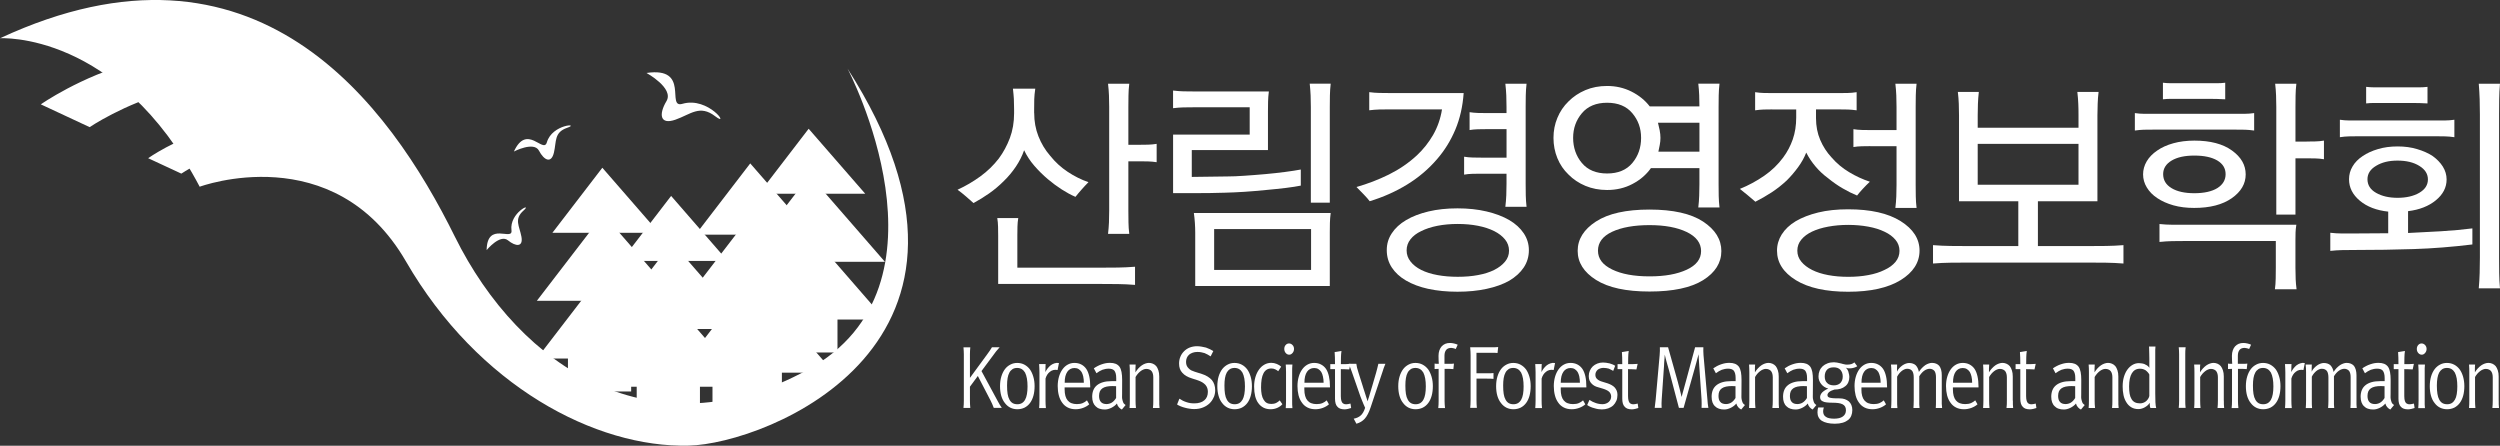 <?xml version="1.0" encoding="UTF-8"?>
<svg id="_레이어_2" data-name="레이어 2" xmlns="http://www.w3.org/2000/svg" viewBox="0 0 885.42 157.86">
  <rect x="0" y="0" width="885.42" height="157.86" fill="#333333" stroke="none"/>
  <defs>
    <style>
      .cls-1 {
        fill: #fff;
        stroke-width: 0px;
      }
    </style>
  </defs>
  <g id="_레이어_1-2" data-name="레이어 1">
    <g>
      <g>
        <g>
          <path class="cls-1" d="M366.28,40.04c0,2.93.49,5.67,1.49,8.21,1,2.55,2.38,4.86,4.16,6.91,1.78,2.24,3.85,4.13,6.22,5.7,2.37,1.57,4.82,2.79,7.35,3.66-.81.81-1.63,1.7-2.47,2.65-.83.95-1.55,1.79-2.14,2.55-1.62-.7-3.24-1.59-4.88-2.64-1.65-1.06-3.28-2.26-4.89-3.62-1.72-1.46-3.33-3.05-4.81-4.76-1.48-1.71-2.68-3.55-3.6-5.49-.69,2-1.67,3.93-2.9,5.77-1.24,1.85-2.66,3.56-4.28,5.13-1.62,1.63-3.36,3.09-5.21,4.39-1.87,1.3-3.71,2.44-5.54,3.42-.65-.61-1.53-1.38-2.63-2.32-1.1-.95-2.11-1.75-3.02-2.4,2.85-1.31,5.54-2.88,8.07-4.72,2.54-1.85,4.71-3.96,6.55-6.35,1.61-2.17,2.91-4.58,3.91-7.23,1-2.66,1.5-5.59,1.5-8.79v-1.3c0-1.46-.03-2.71-.08-3.7-.06-1.01-.16-2.24-.33-3.71h7.91c-.21,1.48-.33,2.72-.36,3.75-.02,1.02-.04,2.28-.04,3.74v1.13ZM353.52,83.41c0-.98-.01-2.01-.04-3.09-.02-1.09-.12-2.13-.28-3.09h7.43c-.16.97-.25,1.99-.28,3.05-.03,1.05-.04,2.04-.04,2.97v11.55h29.56c2.1,0,4.12-.01,6.06-.04,1.94-.03,3.96-.12,6.06-.29v6.43c-2.1-.17-4.12-.26-6.06-.29-1.93-.03-3.95-.04-6.06-.04h-36.35v-17.15ZM403.51,51.28c.97,0,1.99-.01,3.07-.04,1.08-.03,2.1-.12,3.07-.29v6.5c-.97-.15-1.98-.25-3.04-.28-1.05-.03-2.03-.04-2.94-.04h-4.04v17.49c0,1.41.01,2.79.04,4.15.02,1.35.11,2.7.28,4.06h-7.52c.16-1.35.27-2.7.33-4.06.06-1.37.08-2.75.08-4.15v-36.76c0-1.35-.02-2.7-.08-4.07-.06-1.35-.16-2.73-.33-4.14h7.52c-.17,1.41-.26,2.79-.28,4.14-.03,1.37-.04,2.72-.04,4.07v13.43h3.87Z"/>
          <path class="cls-1" d="M449.08,53.14h-26.99v9.52l12.69-.17c1.61,0,3.62-.08,6.02-.25,2.39-.17,4.83-.34,7.3-.57,2.42-.22,4.77-.47,7.03-.77,2.26-.3,4.12-.58,5.57-.86v5.7c-1.29.26-3.03.54-5.21.81-2.18.26-4.51.51-6.98.73-2.54.26-5.09.48-7.68.65-2.58.17-4.92.26-7.03.32-1.4.06-3.12.1-5.17.12-2.04.03-4.03.04-5.98.04h-7.18v-20.74h27.13v-9.67h-19.87c-1.34,0-2.57.01-3.67.04-1.1.03-2.3.12-3.6.28v-6.25c1.29.15,2.49.25,3.6.28,1.1.03,2.33.04,3.67.04h26.66c-.16,1.26-.25,2.43-.28,3.55-.03,1.1-.04,2.26-.04,3.45v13.75ZM423.31,101.29v-18.95c0-1.09-.04-2.22-.12-3.42-.08-1.19-.2-2.36-.36-3.49h48.46c-.16,1.24-.25,2.42-.28,3.49-.03,1.09-.04,2.24-.04,3.42v18.95h-47.66ZM464.34,81.13h-34.33v14.48h34.33v-14.48ZM470.96,71.77h-6.7v-33.92c0-1.35-.03-2.7-.08-4.07-.06-1.35-.17-2.73-.32-4.14h7.43c-.16,1.41-.25,2.79-.28,4.14-.03,1.37-.04,2.72-.04,4.07v33.92Z"/>
          <path class="cls-1" d="M518.38,32.97c-.33,4.72-1.31,9.04-2.95,12.94-1.64,3.89-3.81,7.4-6.5,10.49-2.97,3.46-6.48,6.44-10.54,8.94-4.07,2.5-8.5,4.47-13.29,5.93-.48-.65-1.18-1.45-2.09-2.39-.92-.95-1.78-1.84-2.59-2.65,3.87-1.09,7.69-2.55,11.43-4.39,3.74-1.85,7.06-4.13,9.98-6.83,2.26-2.12,4.17-4.53,5.74-7.24,1.55-2.71,2.61-5.71,3.14-9.03h-18.5c-1.35,0-2.58.01-3.68.04-1.1.03-2.3.12-3.59.28v-6.42c1.29.17,2.49.26,3.59.28,1.1.04,2.33.04,3.68.04h26.17ZM505.85,102.31c-3.07-.68-5.71-1.67-7.92-2.97-2.15-1.26-3.81-2.79-5-4.6-1.19-1.82-1.78-3.86-1.78-6.14s.59-4.17,1.78-5.98c1.19-1.82,2.88-3.38,5.09-4.68,2.2-1.31,4.85-2.32,7.91-3.05,3.07-.73,6.49-1.1,10.26-1.1s7.21.37,10.3,1.1c3.09.73,5.78,1.74,8.04,3.05,2.21,1.3,3.91,2.86,5.13,4.68,1.21,1.81,1.82,3.81,1.82,5.98,0,2.28-.61,4.32-1.82,6.14-1.21,1.81-2.92,3.37-5.13,4.68-2.2,1.24-4.87,2.21-8,2.88-3.12.68-6.57,1.02-10.34,1.02s-7.26-.34-10.34-1.02ZM499.56,92.62c.91,1.17,2.18,2.17,3.79,2.98,1.62.81,3.53,1.42,5.74,1.82,2.21.41,4.61.61,7.19.61s4.98-.19,7.19-.61c2.2-.4,4.12-1.01,5.74-1.82,1.61-.81,2.89-1.79,3.83-2.94.95-1.13,1.41-2.43,1.41-3.89s-.47-2.79-1.41-3.95c-.94-1.17-2.22-2.15-3.83-2.97-1.62-.81-3.53-1.44-5.74-1.88-2.21-.43-4.61-.65-7.19-.65s-4.98.22-7.19.65c-2.21.44-4.11,1.06-5.74,1.88-1.61.76-2.87,1.71-3.79,2.88-.92,1.16-1.38,2.48-1.38,3.95s.46,2.77,1.38,3.93ZM526.46,45.74c-.97,0-1.99.01-3.03.04-1.04.03-2.03.12-2.95.28v-6.33c.97.15,1.99.25,3.07.28,1.08.03,2.1.04,3.07.04h6.94v-2.19c0-1.35-.03-2.7-.08-4.07-.06-1.35-.17-2.73-.33-4.14h7.51c-.16,1.41-.25,2.79-.28,4.14-.03,1.37-.04,2.72-.04,4.07v27.17c0,1.41,0,2.79.04,4.14.03,1.35.12,2.72.28,4.07h-7.51c.16-1.35.27-2.72.33-4.07.05-1.35.08-2.73.08-4.14v-3.51h-9.05c-.97,0-1.98.01-3.02.04-1.05.03-2.03.12-2.95.29v-6.35c.97.17,1.99.26,3.07.29,1.08.03,2.11.04,3.07.04h8.89v-10.09h-7.11Z"/>
          <path class="cls-1" d="M584.69,59.57c-1.67,2.33-3.85,4.2-6.55,5.6-2.68,1.42-5.68,2.12-8.96,2.12-2.8,0-5.36-.5-7.67-1.46-2.32-.98-4.31-2.3-5.98-3.99-1.72-1.63-3.04-3.57-3.96-5.82-.92-2.25-1.38-4.65-1.38-7.19s.46-4.86,1.38-7.08c.91-2.22,2.23-4.18,3.96-5.85,1.67-1.68,3.67-3.01,5.98-3.99,2.31-.98,4.87-1.46,7.67-1.46,3.12,0,6,.66,8.64,1.99,2.63,1.32,4.8,3.08,6.46,5.24h17.6c0-1.3-.03-2.62-.08-3.99-.06-1.35-.16-2.7-.32-4.06h7.51c-.16,1.41-.25,2.79-.28,4.14-.03,1.37-.04,2.72-.04,4.07v27.41c0,1.41.01,2.8.04,4.15.03,1.35.13,2.71.28,4.07h-7.51c.16-1.37.27-2.72.32-4.07.05-1.35.08-2.75.08-4.15v-5.69h-17.2ZM560.26,57.74c2.08,2.47,5.04,3.7,8.93,3.7s6.85-1.23,8.92-3.7c2.07-2.47,3.11-5.44,3.11-8.9s-1.04-6.28-3.11-8.75c-2.07-2.47-5.05-3.7-8.92-3.7s-6.85,1.23-8.93,3.7c-2.08,2.47-3.11,5.38-3.11,8.75s1.03,6.43,3.11,8.9ZM565.27,78.44c4.33-2.82,10.65-4.22,18.94-4.22s14.67,1.42,18.98,4.26c4.31,2.84,6.46,6.33,6.46,10.45s-2.16,7.6-6.46,10.29c-4.31,2.68-10.63,4.03-18.98,4.03s-14.61-1.38-18.94-4.11c-4.33-2.73-6.51-6.17-6.51-10.3s2.18-7.59,6.51-10.41ZM570.96,95.44c3.34,1.63,7.75,2.44,13.25,2.44s9.78-.79,13.17-2.36c3.39-1.57,5.09-3.77,5.09-6.6s-1.7-5.12-5.09-6.75c-3.39-1.63-7.79-2.44-13.17-2.44s-9.9.79-13.25,2.36c-3.34,1.57-5.01,3.8-5.01,6.68s1.67,5.04,5.01,6.67ZM587.2,43.47c.21.81.41,1.7.6,2.64.19.95.28,1.86.28,2.73,0,.81-.08,1.66-.25,2.51-.16.87-.32,1.66-.48,2.36h14.54v-10.24h-14.69Z"/>
          <path class="cls-1" d="M627.67,38.75c-1.13,0-2.15.01-3.04.04-.88.03-1.89.12-3.02.28v-6.42c1.13.17,2.14.26,3.02.28.89.04,1.91.04,3.04.04h23.82c1.07,0,2.08,0,3-.04.91-.01,1.94-.11,3.07-.28v6.42c-1.13-.15-2.15-.25-3.07-.28-.92-.03-1.92-.04-3-.04h-8.32v3.09c0,2.82.5,5.4,1.5,7.73,1,2.33,2.33,4.39,4,6.18,1.78,2.06,3.86,3.81,6.26,5.24,2.4,1.44,4.83,2.55,7.31,3.37-.86.81-1.71,1.67-2.54,2.57-.84.9-1.49,1.67-1.98,2.32-1.61-.65-3.31-1.49-5.09-2.53-1.77-1.02-3.52-2.25-5.25-3.66-1.62-1.19-3.07-2.55-4.36-4.07-1.29-1.52-2.4-3.16-3.31-4.95-.7,1.79-1.66,3.51-2.87,5.16-1.21,1.66-2.54,3.22-4,4.68-1.67,1.57-3.46,2.98-5.37,4.24-1.91,1.24-3.84,2.35-5.77,3.33-.65-.59-1.51-1.32-2.58-2.19-1.08-.87-2.05-1.66-2.91-2.36,3.07-1.24,5.93-2.79,8.61-4.64,2.66-1.83,4.91-4.02,6.74-6.5,1.45-1.96,2.58-4.1,3.39-6.43.81-2.33,1.21-4.9,1.21-7.73v-2.84h-8.48ZM631.06,82.99c1.13-1.79,2.77-3.34,4.92-4.64,2.21-1.3,4.86-2.33,7.96-3.09,3.09-.76,6.63-1.13,10.62-1.13,7.92,0,14.11,1.39,18.57,4.18,4.47,2.8,6.71,6.28,6.71,10.46s-2.24,7.7-6.71,10.45c-4.47,2.73-10.65,4.11-18.57,4.11s-14.09-1.38-18.54-4.11c-4.44-2.75-6.66-6.22-6.66-10.45,0-2.07.57-3.99,1.69-5.78ZM637.96,92.67c.94,1.15,2.23,2.13,3.84,2.94,1.62.81,3.52,1.42,5.69,1.82,2.18.41,4.53.61,7.07.61s4.9-.19,7.11-.61c2.21-.4,4.12-1.01,5.74-1.82,1.67-.76,2.97-1.71,3.92-2.86.93-1.13,1.41-2.43,1.41-3.91s-.48-2.76-1.41-3.89c-.95-1.15-2.23-2.1-3.84-2.86-1.67-.81-3.6-1.42-5.81-1.82-2.21-.41-4.58-.62-7.11-.62s-4.89.21-7.07.62c-2.18.4-4.08.98-5.69,1.74-1.61.76-2.9,1.71-3.84,2.86-.94,1.13-1.41,2.43-1.41,3.91s.47,2.76,1.41,3.89ZM662.4,51.76c-.98,0-1.98.01-3.03.04-1.05.03-2.03.12-2.95.28v-6.33c.97.17,1.99.25,3.07.28s2.1.04,3.07.04h9.13v-8.21c0-1.35-.03-2.7-.08-4.07-.06-1.35-.17-2.73-.33-4.14h7.51c-.16,1.41-.26,2.79-.28,4.14-.03,1.37-.04,2.72-.04,4.07v27.57c0,1.41.01,2.79.04,4.15.02,1.35.12,2.7.28,4.06h-7.51c.16-1.35.27-2.7.33-4.06.05-1.37.08-2.75.08-4.15v-13.66h-9.29Z"/>
          <path class="cls-1" d="M739.7,87.15c2.11,0,4.16-.01,6.18-.04,2.02-.03,4.08-.12,6.18-.29v6.51c-2.11-.17-4.16-.26-6.18-.29-2.02-.03-4.08-.04-6.18-.04h-42.73c-2.1,0-4.16.01-6.18.04-2.01.03-4.08.12-6.18.29v-6.51c2.1.17,4.17.26,6.18.29,2.02.03,4.08.04,6.18.04h17.85v-15.87h-21v-30.42c0-1.46-.03-2.84-.08-4.14-.05-1.31-.16-2.69-.33-4.15h7.43c-.16,1.46-.27,2.84-.32,4.15-.06,1.3-.08,2.68-.08,4.14v4.39h35.7v-4.39c0-1.46-.02-2.84-.08-4.14-.06-1.31-.16-2.69-.33-4.15h7.52c-.17,1.46-.28,2.84-.32,4.15-.06,1.3-.09,2.68-.09,4.14v30.42h-21.08v15.87h17.93ZM736.14,50.95h-35.7v14.48h35.7v-14.48Z"/>
          <path class="cls-1" d="M762.48,45.91c-1.19,0-2.26.01-3.23.03-.97.04-2.02.12-3.15.29v-6.18c1.13.17,2.18.25,3.15.25h35.86c.98,0,2.05-.08,3.24-.25v6.18c-1.19-.17-2.26-.25-3.24-.29-.97-.01-2.02-.03-3.15-.03h-29.48ZM760.3,57.13c.86-1.46,2.11-2.73,3.72-3.82,1.56-1.09,3.46-1.95,5.69-2.57,2.23-.62,4.73-.94,7.47-.94,5.65,0,10.1,1.17,13.32,3.51,3.24,2.33,4.85,5.15,4.85,8.46s-1.64,6.11-4.92,8.42c-3.29,2.3-7.73,3.45-13.33,3.45-2.69,0-5.14-.3-7.35-.92-2.21-.63-4.12-1.48-5.74-2.57-1.56-1.03-2.78-2.28-3.67-3.74-.89-1.46-1.33-3.01-1.33-4.64s.42-3.17,1.29-4.64ZM813.04,98.7c.06,1.3.17,2.54.33,3.74h-7.67c.16-1.14.25-2.39.28-3.74.03-1.37.04-2.64.04-3.82v-9.52h-32.31c-1.61,0-3.09.01-4.44.04-1.36.03-2.83.12-4.45.29v-6.35c1.62.17,3.09.25,4.45.25h44.02c-.16,1.08-.26,2-.28,2.76-.03.76-.04,1.66-.04,2.68v9.85c0,1.24.03,2.51.08,3.82ZM771.45,35.01h-2.74c-.44,0-.86.01-1.3.04-.42.03-.89.07-1.37.12v-5.87c.97.11,1.87.17,2.71.17h16.59c.86,0,1.78-.05,2.76-.17v5.87c-.98-.06-1.89-.1-2.76-.12-.86-.03-1.74-.04-2.66-.04h-11.23ZM769.1,66.64c1.99,1.2,4.69,1.79,8.08,1.79s6.22-.61,8.15-1.82c1.94-1.23,2.91-2.87,2.91-4.93s-.98-3.67-2.94-4.84c-1.97-1.16-4.67-1.74-8.12-1.74s-6.09.59-8.08,1.78c-1.99,1.2-2.98,2.8-2.98,4.8,0,2.11.99,3.77,2.98,4.95ZM816.93,50.13c.96,0,1.99-.01,3.07-.04,1.07-.03,2.1-.12,3.07-.29v6.6c-.97-.17-1.98-.26-3.02-.29-1.05-.03-2.04-.04-2.95-.04h-4.12v19.93h-6.79v-38.14c0-1.35-.03-2.7-.08-4.07-.05-1.35-.16-2.73-.32-4.14h7.51c-.16,1.41-.26,2.79-.28,4.14-.03,1.37-.04,2.72-.04,4.07v12.28h3.96Z"/>
          <path class="cls-1" d="M845.83,74.95c-4.14-.44-7.5-1.73-10.05-3.86-2.57-2.15-3.83-4.68-3.83-7.6,0-1.63.41-3.15,1.25-4.55.83-1.42,2.03-2.64,3.59-3.67,1.5-1.02,3.31-1.85,5.41-2.47,2.1-.63,4.42-.94,6.94-.94s4.78.3,6.9.94c2.13.62,3.98,1.45,5.54,2.47,1.51,1.09,2.71,2.33,3.6,3.74.88,1.42,1.33,2.94,1.33,4.55,0,2.83-1.27,5.29-3.8,7.37s-5.81,3.37-9.85,3.86v7.73c3.55-.17,7.42-.37,11.59-.61,4.17-.25,7.9-.59,11.19-1.02v5.69c-7.16.87-14.06,1.42-20.68,1.63-6.62.22-13.81.33-21.56.33-1.45,0-2.8.01-4.04.04-1.24.03-2.59.12-4.04.28v-6.42c1.46.17,2.8.25,4.04.25h4.04l12.43-.08v-7.65ZM835.1,48.26c-1.19,0-2.26.01-3.24.04-.97.03-2.02.12-3.15.29v-6.18c1.13.17,2.18.25,3.15.25h34.17c.97,0,2.04-.08,3.23-.25v6.18c-1.19-.17-2.26-.26-3.23-.29-.97-.03-2.02-.04-3.15-.04h-27.79ZM843.42,36.47h-2.75c-.42,0-.86.01-1.29.04-.44.03-.89.07-1.37.12v-5.87c.96.11,1.87.17,2.7.17h16.28c.86,0,1.78-.05,2.75-.17v5.87c-.97-.06-1.89-.1-2.75-.12-.86-.03-1.75-.04-2.66-.04h-10.9ZM856.86,68.27c2.02-1.19,3.03-2.76,3.03-4.72s-1.01-3.55-3.03-4.79c-2.02-1.26-4.59-1.88-7.72-1.88s-5.54.61-7.59,1.84c-2.05,1.21-3.07,2.8-3.07,4.76,0,2.06,1.02,3.67,3.07,4.83,2.05,1.17,4.58,1.75,7.59,1.75s5.7-.59,7.72-1.79ZM885.13,96.7c.02,1.82.12,3.62.28,5.41h-7.51c.16-1.79.27-3.59.32-5.41.05-1.82.08-3.64.08-5.49v-50.66c0-1.79-.03-3.6-.08-5.41-.06-1.82-.17-3.66-.32-5.49h7.51c-.16,1.84-.26,3.67-.28,5.49-.03,1.81-.04,3.62-.04,5.41v50.66c0,1.85.02,3.67.04,5.49Z"/>
        </g>
        <g>
          <path class="cls-1" d="M349.71,125.37c.18-.23.33-.44.47-.65.14-.19.28-.39.41-.58.13-.19.24-.37.35-.55.11-.18.23-.39.37-.59h2.73c-.17.21-.33.39-.48.55-.14.15-.28.3-.4.46-.13.15-.27.3-.4.47-.13.15-.25.32-.37.5l-4.78,6.44,5.81,10.75c.18.35.4.73.66,1.17.26.44.51.81.73,1.12h-2.85c-.16-.46-.34-.91-.54-1.34-.19-.44-.38-.83-.55-1.17l-4.55-8.79-2.8,3.8v4.97c0,.46,0,.87.03,1.26.01.37.05.8.1,1.28h-2.42c.06-.5.08-.92.1-1.3.02-.37.03-.79.03-1.24v-16.46c0-.4-.01-.8-.04-1.2-.03-.4-.06-.81-.09-1.26h2.42c-.05.46-.08.88-.1,1.27-.02.39-.03.79-.03,1.19v8.36l6.19-8.45Z"/>
          <path class="cls-1" d="M362.81,129.15c.76.4,1.42.97,1.97,1.7.51.73.91,1.61,1.2,2.62.3,1.01.44,2.11.44,3.31s-.14,2.39-.42,3.39c-.28,1.01-.68,1.85-1.19,2.54-.53.72-1.18,1.27-1.94,1.66-.76.37-1.62.57-2.58.57-.89,0-1.71-.19-2.45-.55-.74-.37-1.38-.91-1.91-1.61-.56-.69-1-1.53-1.3-2.55-.3-1.02-.45-2.18-.45-3.46s.16-2.43.47-3.44c.31-1.02.74-1.89,1.29-2.62.53-.68,1.17-1.21,1.91-1.59.74-.39,1.54-.58,2.42-.58.95,0,1.82.21,2.58.62ZM358.59,130.75c-.45.29-.82.69-1.09,1.2-.3.54-.51,1.19-.64,1.96-.13.77-.19,1.64-.19,2.64,0,1.15.06,2.13.19,2.95.13.83.35,1.5.66,2.04.29.55.66.95,1.12,1.23.45.26,1.01.4,1.68.4.62,0,1.15-.14,1.61-.4.46-.28.84-.68,1.14-1.23.29-.51.5-1.17.64-1.96.14-.79.21-1.7.21-2.72s-.07-2-.22-2.82c-.14-.8-.37-1.49-.65-2.07-.31-.52-.69-.94-1.16-1.23-.47-.28-1.02-.43-1.65-.43s-1.21.15-1.66.43Z"/>
          <path class="cls-1" d="M370.29,129.54c-.01.26-.01.54-.01.83-.02.28-.03.55-.03.83v.57c.2-.44.47-.87.78-1.28.32-.41.69-.79,1.1-1.12.41-.3.86-.54,1.34-.69.5-.17,1.02-.21,1.58-.11l-.49,2.48c-.51-.11-1-.11-1.46,0-.47.11-.88.32-1.24.61-.37.28-.7.63-.97,1.05-.26.41-.47.87-.6,1.37v7.82c0,.46,0,.88.03,1.31.01.41.05.86.1,1.31h-2.39c.04-.48.06-.91.08-1.31.01-.4.03-.84.03-1.31v-10.02c0-.51-.01-.99-.04-1.44-.03-.46-.06-.95-.08-1.5h2.31c-.02.14-.04.33-.04.61Z"/>
          <path class="cls-1" d="M377.06,137.94c0,.86.09,1.61.27,2.28.18.65.45,1.19.81,1.61.36.43.81.76,1.36.97.55.21,1.18.32,1.9.32.83,0,1.51-.12,2.07-.36.56-.23,1.06-.57,1.5-.97l.8,1.41c-.56.51-1.29.93-2.16,1.26-.87.32-1.75.48-2.62.48-1.09,0-2.04-.21-2.84-.62-.8-.4-1.45-.98-1.97-1.73-.53-.72-.92-1.57-1.18-2.58-.26-.99-.39-2.08-.39-3.26s.15-2.3.44-3.31c.3-1.01.71-1.89,1.24-2.62.52-.73,1.13-1.28,1.85-1.68.72-.4,1.52-.61,2.39-.61s1.71.18,2.42.55c.7.36,1.29.88,1.77,1.56.47.7.82,1.59,1.06,2.64.24,1.06.35,2.28.35,3.67v.26h-9.07v.73ZM383.66,133.38c-.15-.65-.35-1.19-.61-1.64-.3-.44-.64-.79-1.05-1.03-.42-.25-.9-.37-1.46-.37s-1.04.12-1.46.35c-.42.23-.78.55-1.07.98-.31.46-.54.99-.7,1.63-.16.65-.23,1.39-.23,2.25h6.78c0-.8-.07-1.52-.21-2.15Z"/>
          <path class="cls-1" d="M397.32,145.05c-.36-.17-.71-.44-1.04-.8-.34-.36-.57-.8-.71-1.34-.28.35-.59.65-.94.9-.35.26-.71.47-1.07.65-.4.19-.78.33-1.17.43-.38.1-.76.14-1.12.14-.66,0-1.29-.08-1.84-.28-.56-.18-1.02-.47-1.4-.87-.39-.36-.69-.83-.9-1.39-.2-.57-.31-1.23-.31-1.97,0-.88.14-1.67.42-2.36.28-.69.72-1.27,1.3-1.74.57-.46,1.28-.81,2.13-1.06.86-.25,1.88-.37,3.07-.37h1.59v-1.08c0-.63-.06-1.15-.17-1.57-.11-.41-.27-.77-.47-1.05-.23-.25-.5-.43-.83-.55-.34-.11-.74-.17-1.2-.17-.41,0-.8.04-1.17.11-.37.08-.73.18-1.07.29-.36.15-.71.33-1.05.52-.33.21-.68.44-1.04.7l-.93-1.74c.41-.29.86-.55,1.33-.8.47-.25.96-.46,1.48-.63.47-.17.97-.29,1.46-.39.49-.08.97-.12,1.44-.12.79,0,1.46.11,2.01.33s1,.57,1.36,1.03c.35.5.59,1.13.73,1.9.15.77.22,1.71.22,2.8l-.02,5c0,.19,0,.39-.01.58-.01.18-.01.37-.01.57.01.17.04.34.05.52.02.18.05.35.11.5.13.52.27.87.38,1.05.13.18.37.4.72.66l-1.33,1.6ZM394.62,136.77c-.27-.03-.44-.04-.52-.04-.82,0-1.54.06-2.16.19-.61.14-1.12.34-1.51.62-.41.29-.71.66-.9,1.1-.18.44-.28.98-.28,1.59,0,.47.06.9.17,1.26.11.36.28.65.5.88.21.25.47.43.81.55.33.12.72.19,1.17.19.34,0,.66-.06.97-.14.3-.08.61-.21.9-.39.28-.17.53-.39.78-.65.25-.26.5-.59.74-.97v-4.17c-.17,0-.4-.01-.67-.04Z"/>
          <path class="cls-1" d="M410.58,141.89c0,.46,0,.88,0,1.31.01.41.04.86.1,1.31h-2.35c.06-.44.08-.87.11-1.3.01-.43.02-.87.02-1.32v-8.22c0-.46-.04-.87-.14-1.24-.09-.36-.24-.69-.45-.98-.2-.25-.47-.44-.78-.58-.32-.15-.69-.22-1.12-.22-.35,0-.69.08-1.05.24-.35.15-.68.34-.99.59-.34.26-.66.58-.96.92-.3.36-.57.73-.79,1.13v8.36c0,.46.01.88.03,1.31.02.41.06.86.11,1.31h-2.27c.04-.46.06-.9.08-1.31.01-.43.02-.86.02-1.31v-10.02c0-.44,0-.9-.02-1.38-.02-.48-.04-.95-.08-1.38h2.16c-.05.4-.07.88-.07,1.48v1.28c.3-.51.65-.97,1.02-1.38.37-.41.78-.77,1.21-1.08.41-.28.83-.5,1.27-.65.44-.15.86-.24,1.27-.24.5,0,.97.1,1.41.29.45.19.84.47,1.19.86.31.4.56.9.76,1.52.2.61.3,1.31.3,2.14v8.56Z"/>
          <path class="cls-1" d="M429.85,140.69c-.32.8-.8,1.5-1.41,2.11-.64.62-1.41,1.13-2.34,1.5-.92.39-1.99.58-3.19.58-.51,0-1.05-.04-1.62-.14-.58-.08-1.12-.19-1.64-.34-.54-.14-1.06-.3-1.54-.51-.48-.19-.89-.41-1.23-.63l.82-2.06c.41.26.82.51,1.23.72.41.21.85.37,1.29.51.42.15.86.26,1.33.33.47.07.96.1,1.48.1.74,0,1.41-.1,1.99-.28.59-.18,1.1-.44,1.51-.81.41-.33.72-.76.94-1.27.21-.5.32-1.08.32-1.73,0-.47-.07-.91-.21-1.34-.15-.41-.37-.8-.66-1.13-.3-.33-.68-.62-1.12-.9-.44-.26-.93-.48-1.5-.68l-2.13-.69c-.76-.22-1.42-.51-1.99-.84-.58-.33-1.05-.72-1.43-1.15-.4-.43-.69-.91-.88-1.45-.19-.54-.28-1.16-.28-1.83,0-.86.15-1.66.46-2.4.3-.75.74-1.39,1.31-1.96.54-.55,1.21-.99,1.99-1.31.78-.3,1.65-.47,2.61-.47.54,0,1.06.06,1.6.15.53.1,1.05.21,1.57.33.49.18.96.37,1.4.58.44.21.83.43,1.19.65l-.95,1.89c-.35-.24-.72-.44-1.07-.65-.36-.19-.73-.37-1.1-.52-.4-.11-.8-.21-1.2-.29-.4-.07-.83-.11-1.3-.11-.61,0-1.17.08-1.67.26-.49.17-.92.4-1.26.68-.37.33-.64.7-.83,1.14-.19.44-.28.93-.28,1.45s.08.97.25,1.34c.16.36.39.69.68.95.25.28.58.52.95.72.37.18.77.33,1.18.46l2.63.83c.75.23,1.41.55,1.99.91.57.36,1.07.76,1.48,1.23.38.47.66,1.01.86,1.6.2.61.3,1.27.3,1.99,0,.86-.16,1.68-.49,2.48Z"/>
          <path class="cls-1" d="M439.79,129.15c.76.4,1.41.97,1.96,1.7.51.73.92,1.61,1.21,2.62.29,1.01.43,2.11.43,3.31s-.14,2.39-.42,3.39c-.28,1.01-.68,1.85-1.19,2.54-.54.72-1.19,1.27-1.95,1.66-.75.37-1.62.57-2.58.57-.89,0-1.71-.19-2.45-.55-.75-.37-1.39-.91-1.92-1.61-.57-.69-1-1.53-1.29-2.55-.3-1.02-.45-2.18-.45-3.46s.16-2.43.46-3.44c.31-1.02.74-1.89,1.29-2.62.54-.68,1.17-1.21,1.91-1.59.73-.39,1.54-.58,2.42-.58.96,0,1.82.21,2.59.62ZM435.57,130.75c-.45.29-.81.69-1.09,1.2-.29.54-.5,1.19-.63,1.96-.13.77-.19,1.64-.19,2.64,0,1.15.06,2.13.19,2.95.13.83.35,1.5.66,2.04.29.55.66.95,1.12,1.23.45.26,1.02.4,1.68.4.62,0,1.16-.14,1.61-.4.45-.28.83-.68,1.15-1.23.29-.51.5-1.17.64-1.96.14-.79.21-1.7.21-2.72s-.07-2-.22-2.82c-.15-.8-.37-1.49-.66-2.07-.31-.52-.69-.94-1.16-1.23-.46-.28-1.01-.43-1.64-.43s-1.21.15-1.67.43Z"/>
          <path class="cls-1" d="M452.37,144.46c-.75.32-1.53.48-2.33.48-.95,0-1.78-.18-2.51-.54-.72-.37-1.34-.88-1.84-1.57-.51-.66-.89-1.5-1.15-2.5-.24-.99-.37-2.14-.37-3.41,0-1.2.15-2.31.45-3.34.3-1.02.72-1.92,1.27-2.68.51-.75,1.15-1.32,1.9-1.75.76-.43,1.58-.65,2.47-.65.65,0,1.3.14,1.94.4s1.17.59,1.55.97l-1.05,1.6c-.25-.22-.59-.44-1.02-.65-.42-.22-.89-.32-1.43-.32-.64,0-1.17.14-1.63.43-.45.29-.83.7-1.12,1.26-.3.57-.53,1.28-.67,2.13-.13.84-.2,1.81-.2,2.9,0,.95.08,1.78.22,2.51.14.72.37,1.32.68,1.82.3.51.66.9,1.12,1.15.45.25.99.36,1.6.36.65,0,1.23-.11,1.72-.35.49-.25.92-.54,1.26-.91l.95,1.35c-.46.55-1.07.98-1.83,1.31Z"/>
          <path class="cls-1" d="M457.79,125c-.35.41-.73.62-1.19.62-.48,0-.89-.19-1.23-.59-.35-.4-.52-.88-.52-1.45s.16-1.02.49-1.39c.32-.37.73-.55,1.21-.55.45,0,.85.18,1.21.55.36.37.54.84.54,1.39s-.17,1.01-.51,1.42ZM457.64,141.89c0,.47,0,.92.01,1.34,0,.41.04.86.08,1.31h-2.36c.03-.48.06-.92.07-1.32.02-.41.03-.86.03-1.32v-10.16c0-.4,0-.81-.03-1.26-.01-.44-.04-.9-.07-1.37h2.36c-.05.46-.08.9-.08,1.32-.01.43-.01.86-.01,1.3v10.16Z"/>
          <path class="cls-1" d="M461.96,137.94c0,.86.09,1.61.28,2.28.18.65.45,1.19.81,1.61.36.43.81.76,1.36.97.54.21,1.18.32,1.9.32.82,0,1.51-.12,2.07-.36.56-.23,1.05-.57,1.5-.97l.79,1.41c-.57.51-1.29.93-2.15,1.26-.87.32-1.75.48-2.62.48-1.1,0-2.05-.21-2.84-.62-.8-.4-1.46-.98-1.96-1.73-.54-.72-.93-1.57-1.19-2.58-.25-.99-.38-2.08-.38-3.26s.14-2.3.44-3.31c.28-1.01.7-1.89,1.23-2.62.52-.73,1.13-1.28,1.85-1.68.72-.4,1.51-.61,2.39-.61s1.72.18,2.41.55c.71.36,1.3.88,1.78,1.56.46.7.81,1.59,1.04,2.64.24,1.06.37,2.28.37,3.67v.26h-9.08v.73ZM468.55,133.38c-.14-.65-.34-1.19-.6-1.64-.29-.44-.64-.79-1.05-1.03-.41-.25-.91-.37-1.47-.37s-1.03.12-1.45.35c-.42.23-.78.55-1.07.98-.31.46-.54.99-.69,1.63-.16.65-.23,1.39-.23,2.25h6.79c0-.8-.08-1.52-.23-2.15Z"/>
          <path class="cls-1" d="M476.45,128.97c.51,0,1.12-.04,1.83-.1l-.42,1.97c-.57-.04-1.09-.07-1.59-.07-.5-.01-.96-.03-1.39-.03v9.54c0,.76.08,1.35.22,1.77.14.41.37.72.66.88.28.19.63.28,1.05.26.42-.03.93-.11,1.49-.26l.23,1.57c-.11.04-.25.08-.47.14-.21.05-.42.11-.64.18-.24.05-.47.1-.68.12-.22.03-.39.04-.53.04-.58,0-1.09-.08-1.51-.23-.43-.15-.78-.39-1.03-.7-.29-.29-.51-.68-.64-1.16-.13-.48-.21-1.05-.21-1.7v-10.45h-1.67v-1.77h1.67c.01-.81,0-1.59-.03-2.32-.03-.73-.07-1.38-.1-1.96l2.42-.4c-.11.8-.17,1.57-.18,2.31-.01.73-.03,1.52-.03,2.37.52,0,1.03,0,1.55-.01Z"/>
          <path class="cls-1" d="M484.77,140.87c.14-.5.3-1.02.45-1.55.16-.52.3-1.01.44-1.48.13-.47.24-.83.33-1.09l1.39-4.77c.15-.55.3-1.09.43-1.63.14-.55.26-1.05.36-1.5h2.49c-.24.55-.45,1.06-.6,1.53-.17.46-.31.9-.42,1.3l-4.2,12.57c-.61,1.84-1.31,3.17-2.08,4.03-.78.86-1.76,1.45-2.96,1.79l-.96-1.79c1.03-.18,1.87-.57,2.52-1.17.66-.61,1.16-1.5,1.52-2.68-.16-.33-.32-.7-.51-1.15-.19-.44-.37-.9-.57-1.39-.2-.48-.4-.97-.59-1.48-.2-.5-.35-.97-.49-1.41l-2.57-7.38c-.17-.47-.35-.94-.54-1.44-.19-.5-.36-.94-.52-1.34h2.68c.05.44.13.9.25,1.39.12.5.29,1.08.51,1.74l1.5,4.75c.03.12.11.39.24.79.13.4.28.86.45,1.38.17.51.35,1.05.52,1.64.18.58.36,1.1.53,1.6.11-.34.23-.76.37-1.27Z"/>
          <path class="cls-1" d="M503.86,129.15c.76.4,1.42.97,1.97,1.7.51.73.91,1.61,1.2,2.62.3,1.01.44,2.11.44,3.31s-.14,2.39-.42,3.39c-.28,1.01-.68,1.85-1.19,2.54-.53.72-1.18,1.27-1.94,1.66-.76.37-1.62.57-2.59.57-.89,0-1.71-.19-2.45-.55-.74-.37-1.38-.91-1.91-1.61-.57-.69-1-1.53-1.3-2.55-.3-1.02-.45-2.18-.45-3.46s.16-2.43.47-3.44c.31-1.02.74-1.89,1.29-2.62.53-.68,1.17-1.21,1.91-1.59.74-.39,1.54-.58,2.42-.58.95,0,1.82.21,2.58.62ZM499.65,130.75c-.45.29-.82.69-1.09,1.2-.3.54-.51,1.19-.63,1.96-.13.77-.19,1.64-.19,2.64,0,1.15.06,2.13.19,2.95.13.83.35,1.5.66,2.04.29.55.66.95,1.12,1.23.45.26,1.01.4,1.68.4.62,0,1.15-.14,1.6-.4.46-.28.84-.68,1.14-1.23.29-.51.5-1.17.64-1.96.14-.79.21-1.7.21-2.72s-.07-2-.22-2.82c-.14-.8-.37-1.49-.65-2.07-.31-.52-.69-.94-1.16-1.23-.47-.28-1.02-.43-1.65-.43s-1.21.15-1.66.43Z"/>
          <path class="cls-1" d="M509.51,130.64c-.25,0-.52.01-.78.03-.26.03-.47.03-.64.03v-1.93c.17.05.38.08.64.08h.85c-.03-.25-.06-.66-.07-1.23-.01-.57-.03-1.1-.03-1.6,0-.72.1-1.37.3-1.92.2-.57.47-1.05.83-1.45.34-.37.76-.66,1.26-.88.5-.21,1.04-.3,1.65-.3.44,0,.93.05,1.46.18.54.12.96.28,1.29.44l-.69,1.52c-.18-.1-.47-.19-.83-.28-.37-.08-.61-.12-.73-.12-.41,0-.76.06-1.06.17-.3.11-.55.29-.74.51-.21.25-.36.55-.47.88-.1.34-.16.75-.16,1.2v2.88h1.94c.2,0,.42,0,.68-.01.25-.01.5-.03.74-.07l-.21,1.96c-.22-.01-.45-.03-.68-.05-.23-.01-.44-.03-.63-.03h-1.8v11.36c0,.36.01.77.04,1.23.02.46.06.88.11,1.28h-2.39c.05-.4.08-.81.1-1.24.01-.43.03-.86.03-1.27v-11.36Z"/>
          <path class="cls-1" d="M520.8,143.05c.03-.48.04-.97.04-1.42v-15.72c0-.61-.01-1.09-.04-1.44-.03-.36-.06-.84-.11-1.48h7.84c.34,0,.68,0,1.02-.01.32,0,.68-.03,1.06-.07l-.23,2.11c-.37-.04-.71-.05-1.03-.07-.32-.01-.66-.01-1.03-.01h-5.4v7.27h3.79c.35,0,.73,0,1.12-.01.38-.01.76-.04,1.12-.07v2.06c-.36-.04-.74-.07-1.1-.08-.38,0-.76-.01-1.13-.01h-3.79v7.51c0,.51.01,1.01.03,1.5.01.48.06.92.1,1.35h-2.36c.05-.44.08-.91.11-1.41Z"/>
          <path class="cls-1" d="M538.51,129.15c.76.4,1.42.97,1.97,1.7.51.73.91,1.61,1.2,2.62.3,1.01.44,2.11.44,3.31s-.14,2.39-.42,3.39c-.28,1.01-.68,1.85-1.19,2.54-.53.72-1.18,1.27-1.94,1.66-.76.37-1.62.57-2.58.57-.89,0-1.71-.19-2.45-.55-.74-.37-1.38-.91-1.91-1.61-.56-.69-1-1.53-1.3-2.55-.3-1.02-.45-2.18-.45-3.46s.16-2.43.47-3.44c.31-1.02.74-1.89,1.29-2.62.53-.68,1.17-1.21,1.91-1.59.73-.39,1.54-.58,2.42-.58.95,0,1.82.21,2.58.62ZM534.29,130.75c-.45.29-.82.69-1.09,1.2-.3.54-.51,1.19-.64,1.96-.13.77-.19,1.64-.19,2.64,0,1.15.06,2.13.19,2.95.13.83.35,1.5.66,2.04.29.55.66.95,1.12,1.23.45.26,1.01.4,1.68.4.62,0,1.15-.14,1.6-.4.46-.28.84-.68,1.15-1.23.29-.51.5-1.17.64-1.96.14-.79.2-1.7.2-2.72s-.07-2-.22-2.82c-.14-.8-.37-1.49-.65-2.07-.31-.52-.69-.94-1.16-1.23-.47-.28-1.02-.43-1.65-.43s-1.21.15-1.66.43Z"/>
          <path class="cls-1" d="M545.99,129.54c-.01.26-.01.54-.01.83-.02.28-.03.55-.03.83v.57c.21-.44.47-.87.78-1.28.32-.41.69-.79,1.1-1.12.41-.3.86-.54,1.34-.69.49-.17,1.02-.21,1.58-.11l-.49,2.48c-.52-.11-1-.11-1.46,0-.47.11-.88.32-1.24.61-.37.28-.7.63-.97,1.05-.26.41-.47.87-.6,1.37v7.82c0,.46,0,.88.03,1.31.01.41.05.86.11,1.31h-2.39c.04-.48.06-.91.08-1.31.01-.4.03-.84.03-1.31v-10.02c0-.51-.02-.99-.04-1.44-.03-.46-.06-.95-.08-1.5h2.31c-.02.14-.04.33-.04.61Z"/>
          <path class="cls-1" d="M552.76,137.94c0,.86.09,1.61.27,2.28.18.65.45,1.19.81,1.61.36.43.81.76,1.36.97.55.21,1.18.32,1.9.32.83,0,1.51-.12,2.07-.36.56-.23,1.06-.57,1.5-.97l.8,1.41c-.57.51-1.29.93-2.16,1.26-.88.32-1.75.48-2.62.48-1.09,0-2.04-.21-2.84-.62-.8-.4-1.46-.98-1.97-1.73-.53-.72-.92-1.57-1.18-2.58-.26-.99-.39-2.08-.39-3.26s.15-2.3.44-3.31c.3-1.01.71-1.89,1.24-2.62.52-.73,1.13-1.28,1.85-1.68.72-.4,1.52-.61,2.4-.61s1.71.18,2.42.55c.7.36,1.29.88,1.77,1.56.47.7.82,1.59,1.06,2.64.24,1.06.35,2.28.35,3.67v.26h-9.07v.73ZM559.35,133.38c-.15-.65-.35-1.19-.61-1.64-.3-.44-.64-.79-1.05-1.03-.42-.25-.9-.37-1.46-.37s-1.04.12-1.46.35c-.42.23-.78.55-1.07.98-.31.46-.54.99-.7,1.63-.16.65-.23,1.39-.23,2.25h6.78c0-.8-.07-1.52-.21-2.15Z"/>
          <path class="cls-1" d="M572.44,141.98c-.27.62-.63,1.16-1.09,1.6-.5.46-1.09.8-1.77,1.05-.69.25-1.45.37-2.29.37-.38,0-.79-.03-1.24-.1-.45-.07-.92-.18-1.38-.33-.46-.11-.92-.26-1.36-.46-.45-.19-.83-.41-1.18-.66l.8-1.82c.37.25.75.47,1.12.66.37.18.75.33,1.14.46.35.12.73.23,1.13.29.4.07.81.11,1.23.11.45,0,.86-.08,1.24-.22.37-.14.7-.33.98-.58.25-.23.46-.51.61-.83.16-.33.24-.68.24-1.06,0-.36-.07-.68-.2-.97-.13-.29-.31-.54-.55-.77-.25-.22-.57-.43-.93-.59-.36-.18-.78-.33-1.26-.48l-1.74-.52c-.44-.11-.84-.26-1.23-.48-.38-.21-.72-.47-1.02-.8-.3-.3-.55-.66-.73-1.1-.18-.44-.27-.95-.27-1.55,0-.68.12-1.31.37-1.89.24-.58.6-1.1,1.06-1.56.45-.41.98-.75,1.6-.99.62-.25,1.29-.37,2.01-.37.33,0,.69.03,1.1.08.41.05.83.14,1.24.23.4.11.77.24,1.12.39.34.14.63.29.85.47l-.69,1.79c-.29-.18-.56-.32-.83-.44-.25-.12-.51-.25-.76-.36-.28-.08-.56-.14-.85-.18-.3-.05-.62-.08-.98-.08-.41,0-.8.05-1.15.18-.37.11-.67.28-.93.48-.25.22-.45.5-.6.8-.15.3-.22.65-.22,1.02,0,.3.05.58.16.83.1.25.25.46.47.64.2.21.47.39.78.55.32.17.68.3,1.09.41l1.9.59c.52.18.98.39,1.4.63.42.25.79.52,1.09.86.29.35.52.73.69,1.16.16.43.24.9.24,1.41,0,.8-.13,1.5-.4,2.14Z"/>
          <path class="cls-1" d="M578.17,128.97c.52,0,1.13-.04,1.83-.1l-.42,1.97c-.57-.04-1.09-.07-1.59-.07-.5-.01-.96-.03-1.39-.03v9.54c0,.76.08,1.35.23,1.77.14.41.36.72.65.88.28.19.63.28,1.06.26.42-.03.92-.11,1.48-.26l.23,1.57c-.11.04-.25.08-.46.14-.21.05-.42.11-.64.18-.24.05-.47.1-.68.12-.21.03-.39.04-.52.04-.58,0-1.09-.08-1.52-.23-.43-.15-.77-.39-1.02-.7-.3-.29-.51-.68-.65-1.16-.13-.48-.2-1.05-.2-1.7v-10.45h-1.67v-1.77h1.67c.01-.81,0-1.59-.03-2.32-.04-.73-.07-1.38-.1-1.96l2.41-.4c-.11.8-.17,1.57-.18,2.31-.01.73-.03,1.52-.03,2.37.52,0,1.03,0,1.54-.01Z"/>
          <path class="cls-1" d="M602.67,142.9c0-.52-.01-.98-.03-1.38l-.72-10.53c-.03-.36-.06-.77-.09-1.24-.03-.47-.06-.95-.09-1.46-.04-.5-.06-.99-.09-1.49-.03-.5-.04-.94-.06-1.34-.12.44-.25.9-.39,1.39-.13.5-.26.98-.38,1.44-.14.47-.26.91-.37,1.31-.11.4-.21.73-.27.99l-3.91,13.87h-1.65l-3.5-13.26c-.12-.4-.24-.83-.37-1.3-.13-.46-.27-.91-.4-1.39-.12-.47-.25-.95-.39-1.45-.13-.5-.25-.98-.35-1.46-.04.5-.07.98-.1,1.43-.04.46-.06.91-.11,1.37-.01.47-.04.95-.07,1.42-.04.48-.07.98-.11,1.52l-.7,10.18c-.03.4-.05.86-.06,1.38-.01.52,0,1.05.04,1.56h-2.46c.07-.58.13-1.09.18-1.55.05-.46.11-.9.16-1.31l1.41-15.8c.05-.59.08-1.1.09-1.55,0-.44,0-.86-.01-1.26h2.91l3.46,12.3c.07.29.16.64.27,1.05.11.4.23.84.35,1.32.11.5.24.99.37,1.49.13.51.25.99.35,1.45.11-.46.24-.94.37-1.42.13-.48.27-.97.4-1.44.12-.46.24-.9.36-1.32.11-.43.23-.83.33-1.19l3.31-12.24h2.93c-.01.36-.02.8-.02,1.32s.02,1.02.07,1.48l1.39,15.8c.02.19.03.4.05.61.01.22.04.46.06.7.03.25.06.5.1.76.04.26.08.51.13.79h-2.42c.01-.51.03-1.03.03-1.56Z"/>
          <path class="cls-1" d="M616.7,145.05c-.36-.17-.71-.44-1.05-.8-.32-.36-.56-.8-.71-1.34-.27.35-.58.65-.93.9-.35.26-.71.47-1.07.65-.4.19-.78.33-1.17.43-.39.1-.76.14-1.12.14-.67,0-1.28-.08-1.84-.28-.56-.18-1.02-.47-1.41-.87-.4-.36-.69-.83-.9-1.39-.2-.57-.3-1.23-.3-1.97,0-.88.14-1.67.42-2.36.28-.69.71-1.27,1.3-1.74.57-.46,1.27-.81,2.13-1.06.85-.25,1.87-.37,3.05-.37h1.6v-1.08c0-.63-.06-1.15-.17-1.57-.11-.41-.27-.77-.47-1.05-.22-.25-.5-.43-.84-.55-.33-.11-.73-.17-1.19-.17-.42,0-.81.04-1.17.11-.37.08-.72.18-1.07.29-.36.15-.71.33-1.04.52-.34.21-.69.44-1.04.7l-.93-1.74c.42-.29.85-.55,1.32-.8.48-.25.97-.46,1.48-.63.48-.17.97-.29,1.46-.39.5-.08.98-.12,1.44-.12.78,0,1.46.11,2,.33.55.22,1,.57,1.37,1.03.34.5.58,1.13.73,1.9.14.77.21,1.71.21,2.8l-.03,5c0,.19,0,.39-.01.58,0,.18,0,.37,0,.57.02.17.03.34.05.52.01.18.06.35.1.5.14.52.26.87.39,1.05.11.18.35.4.71.66l-1.33,1.6ZM614.01,136.77c-.28-.03-.45-.04-.52-.04-.82,0-1.54.06-2.15.19-.62.14-1.13.34-1.52.62-.42.29-.71.66-.9,1.1-.19.44-.28.98-.28,1.59,0,.47.06.9.16,1.26.11.36.28.65.5.88.2.25.48.43.81.55.34.12.73.19,1.17.19.35,0,.67-.06.97-.14.31-.08.61-.21.9-.39.27-.17.54-.39.78-.65.25-.26.49-.59.73-.97v-4.17c-.17,0-.4-.01-.66-.04Z"/>
          <path class="cls-1" d="M629.97,141.89c0,.46,0,.88.01,1.31,0,.41.04.86.08,1.31h-2.34c.05-.44.09-.87.11-1.3.01-.43.03-.87.03-1.32v-8.22c0-.46-.06-.87-.14-1.24-.1-.36-.25-.69-.45-.98-.21-.25-.47-.44-.78-.58-.32-.15-.69-.22-1.12-.22-.34,0-.69.08-1.04.24-.35.15-.69.34-.99.59-.35.26-.66.58-.97.92-.3.36-.56.73-.78,1.13v8.36c0,.46,0,.88.03,1.31.01.41.04.86.1,1.31h-2.26c.03-.46.06-.9.07-1.31.02-.43.03-.86.03-1.31v-10.02c0-.44,0-.9-.03-1.38-.01-.48-.04-.95-.07-1.38h2.16c-.06.4-.08.88-.08,1.48v1.28c.31-.51.65-.97,1.03-1.38.37-.41.78-.77,1.21-1.08.41-.28.83-.5,1.27-.65.44-.15.86-.24,1.27-.24.5,0,.97.1,1.41.29.45.19.84.47,1.18.86.31.4.57.9.76,1.52.2.61.3,1.31.3,2.14v8.56Z"/>
          <path class="cls-1" d="M642,145.05c-.36-.17-.71-.44-1.05-.8-.32-.36-.56-.8-.71-1.34-.27.35-.58.65-.93.9-.35.26-.71.47-1.07.65-.4.19-.78.33-1.17.43-.39.1-.76.14-1.12.14-.67,0-1.28-.08-1.84-.28-.56-.18-1.02-.47-1.41-.87-.4-.36-.69-.83-.9-1.39-.21-.57-.3-1.23-.3-1.97,0-.88.14-1.67.42-2.36.28-.69.71-1.27,1.3-1.74.56-.46,1.27-.81,2.13-1.06.85-.25,1.87-.37,3.05-.37h1.6v-1.08c0-.63-.06-1.15-.17-1.57-.11-.41-.27-.77-.47-1.05-.22-.25-.5-.43-.84-.55-.32-.11-.73-.17-1.19-.17-.42,0-.81.04-1.17.11-.37.08-.72.18-1.07.29-.36.15-.71.33-1.04.52-.34.21-.69.44-1.05.7l-.93-1.74c.42-.29.86-.55,1.32-.8.48-.25.97-.46,1.48-.63.48-.17.97-.29,1.46-.39.5-.08.98-.12,1.44-.12.78,0,1.45.11,2,.33.55.22,1,.57,1.37,1.03.34.5.58,1.13.73,1.9.14.77.21,1.71.21,2.8l-.03,5c0,.19,0,.39-.01.58,0,.18,0,.37,0,.57.02.17.04.34.05.52.01.18.06.35.11.5.13.52.26.87.39,1.05.11.18.35.4.71.66l-1.33,1.6ZM639.3,136.77c-.28-.03-.45-.04-.52-.04-.82,0-1.54.06-2.15.19-.62.14-1.13.34-1.52.62-.42.29-.71.66-.9,1.1-.19.44-.28.98-.28,1.59,0,.47.06.9.16,1.26.11.36.28.65.5.88.21.25.48.43.81.55.34.12.73.19,1.17.19.35,0,.67-.06.98-.14.31-.08.61-.21.9-.39.27-.17.54-.39.78-.65.25-.26.49-.59.73-.97v-4.17c-.17,0-.4-.01-.66-.04Z"/>
          <path class="cls-1" d="M654.67,131.82c.21.65.31,1.22.31,1.68,0,.7-.13,1.34-.37,1.89-.25.57-.6,1.03-1.07,1.39-.47.4-1.03.69-1.68.9-.66.19-1.38.29-2.18.29-.41.12-.77.25-1.07.4-.31.15-.57.3-.78.47-.21.18-.35.37-.46.55-.11.18-.15.36-.15.52,0,.29.09.51.28.68.19.15.47.26.85.32.36.08.81.12,1.35.15.54.01,1.16.03,1.87.03.66,0,1.27.1,1.81.28.54.19,1.02.47,1.43.8.38.35.68.77.89,1.28.21.52.33,1.1.33,1.78,0,.73-.13,1.41-.37,2-.24.61-.61,1.1-1.1,1.5-.52.41-1.16.75-1.94.98-.78.23-1.7.36-2.76.36s-1.93-.1-2.7-.28c-.77-.18-1.41-.43-1.93-.75-.52-.34-.9-.77-1.15-1.26-.26-.5-.39-1.06-.39-1.68,0-.19.01-.47.05-.81.03-.36.1-.68.2-.97h1.99c-.07.18-.13.41-.17.7-.04.29-.07.5-.07.62,0,.47.08.87.25,1.2.16.35.42.61.76.81.33.24.74.4,1.23.48.48.1,1.05.15,1.68.15s1.18-.06,1.69-.18c.51-.11.96-.3,1.34-.57.36-.25.64-.55.84-.93.19-.37.29-.8.29-1.3s-.1-.94-.29-1.28c-.2-.35-.49-.62-.89-.83-.41-.21-.92-.36-1.51-.44-.59-.08-1.28-.12-2.07-.12s-1.51-.04-2.08-.11c-.57-.07-1.02-.18-1.34-.36-.36-.15-.61-.35-.76-.61-.14-.26-.21-.55-.21-.9,0-.29.06-.55.17-.81.1-.26.28-.52.52-.81.22-.22.52-.47.89-.72.37-.25.8-.48,1.32-.7-.53-.12-1.01-.32-1.44-.61-.43-.28-.78-.61-1.08-.99-.31-.39-.54-.8-.71-1.24-.16-.44-.24-.92-.24-1.44,0-.75.13-1.42.38-2.03.25-.61.63-1.15,1.11-1.6.46-.41,1.03-.76,1.7-1.01.68-.26,1.44-.39,2.28-.39.28,0,.64.04,1.09.11.45.08.93.18,1.45.32.22.05.42.11.6.17.18.06.35.1.51.11.15.04.3.07.46.1.15.01.33.03.52.03.61,0,1.12-.07,1.51-.19.4-.12.76-.32,1.11-.61l1,1.37c-.2.15-.47.29-.82.41-.34.12-.7.22-1.07.28-.4.06-.79.07-1.17.06-.38-.03-.72-.11-.99-.26.45.43.77.95.97,1.6ZM648.08,130.3c-.4.14-.74.34-1,.63-.27.29-.47.64-.61,1.03-.14.41-.21.87-.21,1.39,0,.48.07.92.21,1.31.13.37.35.7.64.97.26.29.59.5.99.63.41.15.86.22,1.38.22s.94-.07,1.32-.22c.39-.14.73-.34,1.02-.63.25-.29.46-.62.61-.99.14-.39.21-.83.21-1.31s-.07-.95-.23-1.35c-.16-.4-.36-.73-.62-1.02-.27-.29-.61-.5-1-.65-.39-.14-.83-.21-1.31-.21-.53,0-1,.07-1.4.19Z"/>
          <path class="cls-1" d="M659.25,137.94c0,.86.08,1.61.27,2.28.18.65.45,1.19.81,1.61.37.43.82.76,1.37.97.54.21,1.17.32,1.89.32.83,0,1.51-.12,2.08-.36.55-.23,1.05-.57,1.5-.97l.8,1.41c-.56.51-1.29.93-2.15,1.26-.87.32-1.75.48-2.63.48-1.09,0-2.04-.21-2.84-.62-.79-.4-1.45-.98-1.96-1.73-.54-.72-.93-1.57-1.19-2.58-.25-.99-.38-2.08-.38-3.26s.14-2.3.44-3.31c.29-1.01.71-1.89,1.23-2.62.52-.73,1.13-1.28,1.85-1.68.72-.4,1.52-.61,2.4-.61s1.72.18,2.42.55c.7.36,1.29.88,1.77,1.56.47.7.81,1.59,1.05,2.64.24,1.06.36,2.28.36,3.67v.26h-9.07v.73ZM665.84,133.38c-.15-.65-.35-1.19-.6-1.64-.3-.44-.65-.79-1.06-1.03-.41-.25-.9-.37-1.46-.37s-1.04.12-1.45.35c-.42.23-.78.55-1.07.98-.31.46-.54.99-.69,1.63-.16.65-.23,1.39-.23,2.25h6.78c0-.8-.07-1.52-.22-2.15Z"/>
          <path class="cls-1" d="M687.73,143.2c.01.43.04.87.1,1.31h-2.24c.04-.46.05-.9.06-1.31,0-.43.01-.86.01-1.31v-8.34c0-.47-.05-.9-.14-1.27-.1-.37-.22-.68-.4-.92-.21-.23-.45-.41-.72-.54-.28-.14-.61-.21-.98-.21-.3,0-.63.06-.96.18-.33.11-.66.28-.97.51-.33.22-.64.51-.92.84-.3.33-.56.7-.83,1.12v8.63c0,.46,0,.88,0,1.31.01.41.04.86.1,1.31h-2.16c.03-.46.06-.9.07-1.31.02-.43.03-.86.03-1.31v-8.22c0-.46-.04-.87-.11-1.24-.08-.36-.2-.69-.37-.98-.19-.26-.43-.47-.73-.62-.3-.15-.66-.23-1.09-.23-.35,0-.68.07-1,.22-.33.14-.64.32-.93.55-.31.25-.61.54-.89.88-.28.34-.54.72-.76,1.15v8.5c0,.46,0,.9.01,1.32,0,.43.04.86.09,1.3h-2.24c.04-.39.06-.8.08-1.26.01-.46.03-.91.03-1.37v-10.02c0-.47-.01-.95-.04-1.42-.03-.48-.06-.93-.11-1.34h2.18c-.02.28-.03.69-.04,1.2-.01.52-.01.97-.01,1.31.2-.47.48-.88.82-1.24.35-.37.72-.7,1.13-.99.38-.26.78-.47,1.19-.61.41-.15.79-.22,1.16-.22.5,0,.93.07,1.32.21.39.12.73.33,1.01.59.28.29.51.62.7,1.02.19.39.33.84.43,1.35.33-.54.69-1.01,1.09-1.41.39-.39.79-.73,1.2-1.02.4-.25.79-.44,1.2-.57.4-.14.78-.21,1.15-.21.56,0,1.06.1,1.48.28.44.18.81.44,1.11.79.28.37.49.84.64,1.38.16.54.23,1.19.23,1.93v8.98c0,.43,0,.87,0,1.31Z"/>
          <path class="cls-1" d="M691.66,137.94c0,.86.09,1.61.27,2.28.18.65.45,1.19.8,1.61.37.43.82.76,1.37.97.54.21,1.17.32,1.89.32.83,0,1.51-.12,2.08-.36.55-.23,1.05-.57,1.5-.97l.8,1.41c-.56.51-1.29.93-2.15,1.26-.88.32-1.75.48-2.63.48-1.1,0-2.04-.21-2.84-.62-.79-.4-1.46-.98-1.96-1.73-.54-.72-.92-1.57-1.19-2.58-.25-.99-.38-2.08-.38-3.26s.14-2.3.44-3.31c.29-1.01.71-1.89,1.23-2.62.52-.73,1.13-1.28,1.85-1.68.72-.4,1.52-.61,2.39-.61s1.72.18,2.42.55c.7.36,1.29.88,1.77,1.56.47.7.81,1.59,1.05,2.64.24,1.06.36,2.28.36,3.67v.26h-9.07v.73ZM698.25,133.38c-.15-.65-.35-1.19-.6-1.64-.3-.44-.65-.79-1.06-1.03-.41-.25-.9-.37-1.46-.37s-1.04.12-1.45.35c-.42.23-.78.55-1.07.98-.31.46-.54.99-.69,1.63-.16.65-.23,1.39-.23,2.25h6.78c0-.8-.07-1.52-.22-2.15Z"/>
          <path class="cls-1" d="M712.9,141.89c0,.46,0,.88,0,1.31,0,.41.04.86.09,1.31h-2.35c.06-.44.09-.87.11-1.3.01-.43.02-.87.02-1.32v-8.22c0-.46-.05-.87-.14-1.24-.09-.36-.25-.69-.45-.98-.2-.25-.47-.44-.79-.58-.31-.15-.69-.22-1.12-.22-.34,0-.69.08-1.05.24-.35.15-.68.34-.99.59-.34.26-.66.58-.96.92-.3.36-.56.73-.78,1.13v8.36c0,.46,0,.88.03,1.31.01.41.05.86.1,1.31h-2.27c.04-.46.06-.9.08-1.31.01-.43.03-.86.03-1.31v-10.02c0-.44-.01-.9-.03-1.38-.01-.48-.04-.95-.08-1.38h2.16c-.05.4-.08.88-.08,1.48v1.28c.31-.51.65-.97,1.03-1.38.37-.41.78-.77,1.2-1.08.41-.28.83-.5,1.27-.65.44-.15.86-.24,1.27-.24.5,0,.98.1,1.41.29.45.19.85.47,1.19.86.31.4.56.9.76,1.52.2.61.3,1.31.3,2.14v8.56Z"/>
          <path class="cls-1" d="M719.15,128.97c.52,0,1.13-.04,1.83-.1l-.42,1.97c-.57-.04-1.09-.07-1.59-.07-.5-.01-.96-.03-1.39-.03v9.54c0,.76.08,1.35.23,1.77.14.41.36.72.65.88.28.19.63.28,1.06.26.42-.03.92-.11,1.48-.26l.23,1.57c-.1.04-.25.08-.46.14-.21.05-.42.11-.64.18-.24.05-.47.1-.69.12-.21.03-.39.04-.52.04-.58,0-1.09-.08-1.52-.23-.43-.15-.77-.39-1.02-.7-.3-.29-.51-.68-.65-1.16-.13-.48-.2-1.05-.2-1.7v-10.45h-1.67v-1.77h1.67c.01-.81,0-1.59-.03-2.32-.03-.73-.07-1.38-.1-1.96l2.42-.4c-.11.8-.17,1.57-.18,2.31-.01.73-.03,1.52-.03,2.37.52,0,1.03,0,1.54-.01Z"/>
          <path class="cls-1" d="M736.99,145.05c-.36-.17-.71-.44-1.04-.8-.34-.36-.57-.8-.71-1.34-.28.35-.59.65-.94.9-.35.26-.71.47-1.07.65-.39.19-.78.33-1.17.43-.38.1-.76.14-1.12.14-.66,0-1.29-.08-1.84-.28-.56-.18-1.02-.47-1.4-.87-.4-.36-.69-.83-.9-1.39-.21-.57-.31-1.23-.31-1.97,0-.88.14-1.67.42-2.36.28-.69.72-1.27,1.3-1.74.57-.46,1.28-.81,2.13-1.06.86-.25,1.88-.37,3.07-.37h1.59v-1.08c0-.63-.06-1.15-.17-1.57-.11-.41-.27-.77-.47-1.05-.23-.25-.5-.43-.83-.55-.34-.11-.73-.17-1.2-.17-.41,0-.8.04-1.17.11-.38.08-.73.18-1.07.29-.36.15-.71.33-1.04.52-.33.21-.68.44-1.04.7l-.93-1.74c.41-.29.86-.55,1.33-.8.47-.25.96-.46,1.48-.63.47-.17.97-.29,1.46-.39.5-.08.97-.12,1.44-.12.79,0,1.46.11,2.01.33s1,.57,1.36,1.03c.35.5.59,1.13.74,1.9.15.77.22,1.71.22,2.8l-.02,5c0,.19,0,.39-.01.58-.01.18-.01.37-.01.57.01.17.04.34.05.52.02.18.05.35.11.5.13.52.27.87.38,1.05.13.18.37.4.72.66l-1.33,1.6ZM734.29,136.77c-.27-.03-.45-.04-.52-.04-.82,0-1.54.06-2.16.19-.61.14-1.12.34-1.51.62-.41.29-.71.66-.9,1.1-.18.44-.28.98-.28,1.59,0,.47.06.9.17,1.26.11.36.28.65.5.88.21.25.47.43.81.55.33.12.72.19,1.17.19.34,0,.67-.06.98-.14.3-.08.61-.21.9-.39.27-.17.53-.39.78-.65.25-.26.5-.59.73-.97v-4.17c-.17,0-.4-.01-.67-.04Z"/>
          <path class="cls-1" d="M750.26,141.89c0,.46,0,.88,0,1.31.02.41.04.86.1,1.31h-2.34c.06-.44.08-.87.1-1.3.02-.43.02-.87.02-1.32v-8.22c0-.46-.04-.87-.14-1.24-.09-.36-.24-.69-.45-.98-.2-.25-.47-.44-.78-.58-.32-.15-.69-.22-1.12-.22-.35,0-.69.08-1.05.24-.35.15-.68.34-.99.59-.34.26-.67.58-.96.92-.3.36-.57.73-.79,1.13v8.36c0,.46.01.88.03,1.31.01.41.06.86.11,1.31h-2.27c.04-.46.06-.9.08-1.31.01-.43.02-.86.02-1.31v-10.02c0-.44,0-.9-.02-1.38-.02-.48-.04-.95-.08-1.38h2.16c-.05.4-.07.88-.07,1.48v1.28c.3-.51.65-.97,1.02-1.38.37-.41.78-.77,1.21-1.08.41-.28.83-.5,1.27-.65.44-.15.86-.24,1.27-.24.5,0,.97.1,1.41.29.45.19.84.47,1.19.86.31.4.56.9.76,1.52.2.61.3,1.31.3,2.14v8.56Z"/>
          <path class="cls-1" d="M761.18,124.6c0-.21,0-.41-.02-.62,0-.19,0-.4-.01-.61-.02-.21-.03-.43-.04-.65h2.29c-.06.41-.08.81-.08,1.2v15.35c0,1.23.02,2.29.06,3.16.04.87.14,1.57.27,2.08h-2.05c-.11-.29-.17-.58-.2-.87-.03-.3-.04-.62-.04-.98-.2.33-.45.63-.76.91-.3.26-.62.48-.97.68-.35.21-.73.37-1.12.47-.38.11-.75.17-1.12.17-1.01,0-1.87-.22-2.58-.66-.71-.44-1.29-1.02-1.73-1.77-.46-.72-.8-1.56-1-2.53-.21-.95-.3-1.97-.3-3.04,0-1.26.14-2.39.44-3.39.3-1.01.71-1.88,1.25-2.62.51-.7,1.12-1.26,1.81-1.66.69-.4,1.43-.61,2.23-.61.23,0,.53.03.85.07.34.03.68.11,1.05.22.34.14.68.32,1,.52.32.22.61.51.85.84-.01-.17-.03-.4-.03-.68v-2.62l-.03-1.75c-.01-.21-.02-.41-.02-.62ZM761.23,132.65c-.17-.32-.37-.62-.62-.87-.24-.26-.5-.48-.77-.68-.3-.17-.6-.29-.93-.39-.32-.08-.67-.12-1.02-.12-.64,0-1.2.14-1.67.41-.48.28-.87.68-1.18,1.19-.32.52-.57,1.19-.73,1.96-.17.79-.25,1.68-.25,2.72s.06,1.85.19,2.59c.13.75.35,1.37.66,1.85.28.52.68.9,1.17,1.16.5.26,1.11.39,1.83.39.37,0,.74-.05,1.11-.18.35-.12.69-.3,1-.54.27-.22.51-.5.73-.81.22-.3.37-.66.47-1.06v-7.62Z"/>
          <path class="cls-1" d="M773.95,141.92c0,.46,0,.88.02,1.27.02.39.06.81.11,1.27h-2.44c.05-.46.08-.88.1-1.27.01-.39.03-.81.03-1.27v-16.46c0-.4-.01-.8-.03-1.19-.01-.39-.05-.81-.1-1.27h2.44c-.05.44-.09.86-.11,1.26-.01.4-.02.8-.02,1.2v16.46Z"/>
          <path class="cls-1" d="M787.62,141.89c0,.46,0,.88.01,1.31.01.41.04.86.09,1.31h-2.34c.05-.44.08-.87.1-1.3.01-.43.03-.87.03-1.32v-8.22c0-.46-.05-.87-.14-1.24-.1-.36-.24-.69-.45-.98-.2-.25-.47-.44-.78-.58-.32-.15-.69-.22-1.12-.22-.35,0-.69.08-1.04.24-.35.15-.69.34-.99.59-.35.26-.66.58-.97.92-.3.36-.56.73-.79,1.13v8.36c0,.46.01.88.03,1.31.01.41.05.86.1,1.31h-2.26c.04-.46.06-.9.08-1.31.02-.43.02-.86.02-1.31v-10.02c0-.44,0-.9-.02-1.38-.02-.48-.04-.95-.08-1.38h2.16c-.06.4-.08.88-.08,1.48v1.28c.3-.51.65-.97,1.02-1.38.38-.41.78-.77,1.21-1.08.41-.28.83-.5,1.27-.65.44-.15.86-.24,1.27-.24.5,0,.96.1,1.41.29.45.19.83.47,1.18.86.31.4.56.9.76,1.52.2.61.3,1.31.3,2.14v8.56Z"/>
          <path class="cls-1" d="M790.51,130.64c-.25,0-.52.01-.78.03-.25.03-.47.03-.64.03v-1.93c.17.05.38.08.64.08h.85c-.03-.25-.06-.66-.07-1.23-.01-.57-.03-1.1-.03-1.6,0-.72.1-1.37.3-1.92.2-.57.47-1.05.83-1.45.34-.37.76-.66,1.26-.88.5-.21,1.05-.3,1.65-.3.44,0,.93.05,1.45.18.54.12.96.28,1.29.44l-.69,1.52c-.18-.1-.47-.19-.83-.28-.37-.08-.61-.12-.74-.12-.41,0-.76.06-1.06.17-.3.11-.55.29-.73.51-.21.25-.36.55-.47.88-.1.34-.16.75-.16,1.2v2.88h1.94c.2,0,.42,0,.68-.01.25-.01.5-.03.74-.07l-.21,1.96c-.22-.01-.45-.03-.68-.05-.23-.01-.44-.03-.63-.03h-1.8v11.36c0,.36.01.77.04,1.23.02.46.06.88.11,1.28h-2.39c.05-.4.08-.81.1-1.24.01-.43.03-.86.03-1.27v-11.36Z"/>
          <path class="cls-1" d="M804.06,129.15c.76.4,1.42.97,1.97,1.7.51.73.91,1.61,1.2,2.62.3,1.01.44,2.11.44,3.31s-.14,2.39-.42,3.39c-.28,1.01-.68,1.85-1.19,2.54-.53.72-1.18,1.27-1.94,1.66-.76.37-1.62.57-2.59.57-.89,0-1.71-.19-2.45-.55-.74-.37-1.38-.91-1.91-1.61-.56-.69-1-1.53-1.3-2.55-.3-1.02-.45-2.18-.45-3.46s.16-2.43.47-3.44c.31-1.02.73-1.89,1.29-2.62.53-.68,1.17-1.21,1.91-1.59.73-.39,1.54-.58,2.42-.58.95,0,1.82.21,2.58.62ZM799.84,130.75c-.45.29-.82.69-1.09,1.2-.3.54-.51,1.19-.64,1.96-.13.77-.19,1.64-.19,2.64,0,1.15.06,2.13.19,2.95.13.83.35,1.5.66,2.04.29.55.67.95,1.12,1.23.45.26,1.01.4,1.68.4.62,0,1.15-.14,1.6-.4.46-.28.84-.68,1.14-1.23.29-.51.5-1.17.64-1.96.14-.79.21-1.7.21-2.72s-.07-2-.22-2.82c-.14-.8-.37-1.49-.65-2.07-.31-.52-.69-.94-1.16-1.23-.47-.28-1.02-.43-1.64-.43s-1.21.15-1.66.43Z"/>
          <path class="cls-1" d="M811.54,129.54c-.01.26-.01.54-.01.83-.02.28-.03.55-.03.83v.57c.21-.44.47-.87.78-1.28.32-.41.68-.79,1.09-1.12.41-.3.86-.54,1.34-.69.49-.17,1.02-.21,1.58-.11l-.49,2.48c-.52-.11-1-.11-1.46,0s-.88.32-1.24.61c-.37.28-.7.63-.97,1.05-.26.41-.47.87-.6,1.37v7.82c0,.46,0,.88.03,1.31.01.41.05.86.11,1.31h-2.39c.03-.48.06-.91.08-1.31.01-.4.03-.84.03-1.31v-10.02c0-.51-.01-.99-.04-1.44-.03-.46-.06-.95-.08-1.5h2.31c-.02.14-.04.33-.04.61Z"/>
          <path class="cls-1" d="M834.59,143.2c0,.43.04.87.09,1.31h-2.23c.03-.46.05-.9.06-1.31.01-.43.01-.86.01-1.31v-8.34c0-.47-.04-.9-.14-1.27-.09-.37-.23-.68-.4-.92-.21-.23-.45-.41-.72-.54-.28-.14-.6-.21-.97-.21-.31,0-.64.06-.96.18-.34.11-.66.28-.97.51-.33.22-.64.51-.93.84-.3.33-.56.7-.82,1.12v8.63c0,.46,0,.88,0,1.31,0,.41.04.86.09,1.31h-2.16c.04-.46.06-.9.08-1.31.02-.43.03-.86.03-1.31v-8.22c0-.46-.04-.87-.12-1.24-.07-.36-.2-.69-.37-.98-.19-.26-.44-.47-.74-.62-.3-.15-.66-.23-1.09-.23-.35,0-.68.07-1,.22-.33.14-.64.32-.93.55-.3.25-.6.54-.88.88-.28.34-.54.72-.75,1.15v8.5c0,.46,0,.9.01,1.32,0,.43.04.86.08,1.3h-2.23c.03-.39.06-.8.07-1.26.02-.46.03-.91.03-1.37v-10.02c0-.47-.01-.95-.03-1.42-.03-.48-.06-.93-.12-1.34h2.19c-.02.28-.03.69-.04,1.2,0,.52-.01.97-.01,1.31.21-.47.48-.88.83-1.24.35-.37.71-.7,1.13-.99.37-.26.77-.47,1.18-.61.41-.15.8-.22,1.16-.22.5,0,.94.07,1.33.21.38.12.72.33,1.01.59.28.29.5.62.7,1.02.18.39.32.84.43,1.35.33-.54.69-1.01,1.08-1.41.39-.39.8-.73,1.21-1.02.4-.25.79-.44,1.19-.57.4-.14.78-.21,1.14-.21.57,0,1.06.1,1.49.28.43.18.8.44,1.11.79.27.37.48.84.64,1.38.15.54.24,1.19.24,1.93v8.98c0,.43,0,.87,0,1.31Z"/>
          <path class="cls-1" d="M846.56,145.05c-.36-.17-.71-.44-1.04-.8-.34-.36-.57-.8-.71-1.34-.28.35-.59.65-.94.9-.35.26-.71.47-1.07.65-.4.19-.79.33-1.17.43-.38.1-.76.14-1.12.14-.66,0-1.29-.08-1.84-.28-.56-.18-1.02-.47-1.4-.87-.4-.36-.69-.83-.9-1.39-.2-.57-.31-1.23-.31-1.97,0-.88.14-1.67.42-2.36.28-.69.72-1.27,1.3-1.74.56-.46,1.28-.81,2.13-1.06.86-.25,1.88-.37,3.07-.37h1.59v-1.08c0-.63-.06-1.15-.17-1.57-.1-.41-.27-.77-.47-1.05-.23-.25-.5-.43-.83-.55-.34-.11-.73-.17-1.2-.17-.41,0-.8.04-1.17.11-.37.08-.73.18-1.07.29-.36.15-.71.33-1.04.52-.33.21-.68.44-1.04.7l-.92-1.74c.41-.29.85-.55,1.33-.8.47-.25.96-.46,1.48-.63.47-.17.97-.29,1.46-.39.5-.08.98-.12,1.44-.12.79,0,1.46.11,2.01.33.55.22,1,.57,1.36,1.03.35.5.59,1.13.73,1.9.15.77.22,1.71.22,2.8l-.02,5c0,.19,0,.39-.01.58-.01.18-.01.37-.01.57.01.17.03.34.05.52.02.18.05.35.1.5.13.52.27.87.38,1.05.13.18.37.4.72.66l-1.33,1.6ZM843.86,136.77c-.28-.03-.45-.04-.52-.04-.82,0-1.54.06-2.16.19-.61.14-1.12.34-1.51.62-.41.29-.71.66-.9,1.1-.18.44-.28.98-.28,1.59,0,.47.06.9.17,1.26.11.36.28.65.5.88.21.25.47.43.81.55.33.12.72.19,1.17.19.34,0,.67-.06.98-.14.3-.08.61-.21.9-.39.28-.17.53-.39.78-.65.25-.26.49-.59.73-.97v-4.17c-.17,0-.4-.01-.67-.04Z"/>
          <path class="cls-1" d="M853.09,128.97c.52,0,1.12-.04,1.83-.1l-.42,1.97c-.56-.04-1.09-.07-1.59-.07-.5-.01-.96-.03-1.39-.03v9.54c0,.76.08,1.35.22,1.77.14.41.37.72.66.88.28.19.63.28,1.05.26.42-.03.93-.11,1.49-.26l.23,1.57c-.11.04-.25.08-.47.14-.21.05-.42.11-.64.18-.24.05-.47.1-.69.12-.22.03-.39.04-.53.04-.58,0-1.09-.08-1.51-.23-.43-.15-.78-.39-1.03-.7-.29-.29-.51-.68-.64-1.16-.13-.48-.2-1.05-.2-1.7v-10.45h-1.67v-1.77h1.67c.01-.81,0-1.59-.03-2.32-.03-.73-.07-1.38-.1-1.96l2.42-.4c-.11.8-.17,1.57-.18,2.31-.01.73-.03,1.52-.03,2.37.52,0,1.03,0,1.55-.01Z"/>
          <path class="cls-1" d="M858.9,125c-.34.41-.73.62-1.18.62-.48,0-.89-.19-1.24-.59-.35-.4-.52-.88-.52-1.45s.17-1.02.5-1.39c.32-.37.72-.55,1.2-.55.45,0,.85.18,1.22.55.35.37.54.84.54,1.39s-.17,1.01-.52,1.42ZM858.75,141.89c0,.47,0,.92,0,1.34,0,.41.04.86.09,1.31h-2.37c.03-.48.06-.92.08-1.32.01-.41.03-.86.03-1.32v-10.16c0-.4-.01-.81-.03-1.26-.01-.44-.04-.9-.08-1.37h2.37c-.06.46-.08.9-.09,1.32,0,.43,0,.86,0,1.3v10.16Z"/>
          <path class="cls-1" d="M869.19,129.15c.76.4,1.41.97,1.96,1.7.52.73.92,1.61,1.21,2.62.28,1.01.43,2.11.43,3.31s-.14,2.39-.42,3.39c-.28,1.01-.68,1.85-1.19,2.54-.54.72-1.18,1.27-1.94,1.66-.76.37-1.62.57-2.58.57-.89,0-1.71-.19-2.46-.55-.75-.37-1.39-.91-1.91-1.61-.57-.69-1-1.53-1.29-2.55-.3-1.02-.45-2.18-.45-3.46s.16-2.43.46-3.44c.3-1.02.74-1.89,1.29-2.62.53-.68,1.17-1.21,1.9-1.59.73-.39,1.54-.58,2.42-.58.96,0,1.82.21,2.58.62ZM864.97,130.75c-.45.29-.81.69-1.09,1.2-.28.54-.5,1.19-.62,1.96-.13.77-.2,1.64-.2,2.64,0,1.15.07,2.13.2,2.95.13.83.34,1.5.65,2.04.3.55.66.95,1.12,1.23.46.26,1.02.4,1.69.4.62,0,1.15-.14,1.6-.4.45-.28.83-.68,1.14-1.23.3-.51.51-1.17.64-1.96.13-.79.2-1.7.2-2.72s-.07-2-.21-2.82c-.15-.8-.37-1.49-.66-2.07-.3-.52-.69-.94-1.15-1.23-.46-.28-1.01-.43-1.65-.43s-1.2.15-1.66.43Z"/>
          <path class="cls-1" d="M884.96,141.89c0,.46,0,.88.01,1.31.01.41.04.86.09,1.31h-2.34c.05-.44.08-.87.1-1.3.01-.43.03-.87.03-1.32v-8.22c0-.46-.05-.87-.14-1.24-.1-.36-.24-.69-.45-.98-.21-.25-.47-.44-.78-.58-.33-.15-.69-.22-1.12-.22-.35,0-.69.08-1.04.24-.35.15-.69.34-.99.59-.35.26-.66.58-.97.92-.3.36-.56.73-.78,1.13v8.36c0,.46.01.88.03,1.31.02.41.05.86.1,1.31h-2.26c.04-.46.06-.9.08-1.31.02-.43.02-.86.02-1.31v-10.02c0-.44,0-.9-.02-1.38-.02-.48-.04-.95-.08-1.38h2.16c-.06.4-.08.88-.08,1.48v1.28c.3-.51.65-.97,1.02-1.38.38-.41.78-.77,1.21-1.08.41-.28.83-.5,1.27-.65s.86-.24,1.27-.24c.5,0,.96.1,1.41.29.44.19.83.47,1.18.86.31.4.56.9.76,1.52.2.61.3,1.31.3,2.14v8.56Z"/>
        </g>
      </g>
      <g>
        <g>
          <polygon class="cls-1" points="213.33 59.41 195.64 82.45 233.37 82.45 213.33 59.41"/>
          <polygon class="cls-1" points="213.67 75.89 190.13 106.54 240.36 106.54 213.67 75.89"/>
          <polygon class="cls-1" points="213.67 96.33 190.13 126.98 240.36 126.98 213.67 96.33"/>
          <rect class="cls-1" x="201.15" y="120.63" width="22.39" height="18.02"/>
        </g>
        <g>
          <polygon class="cls-1" points="286.4 45.6 268.73 68.62 306.44 68.62 286.4 45.6"/>
          <polygon class="cls-1" points="286.76 62.08 263.21 92.73 313.42 92.73 286.76 62.08"/>
          <polygon class="cls-1" points="286.76 82.5 263.21 113.17 313.42 113.17 286.76 82.5"/>
          <rect class="cls-1" x="274.22" y="106.8" width="22.39" height="18.04"/>
        </g>
        <g>
          <polygon class="cls-1" points="237.69 69.39 220 92.42 257.71 92.42 237.69 69.39"/>
          <polygon class="cls-1" points="238.02 85.87 214.49 116.52 264.7 116.52 238.02 85.87"/>
          <polygon class="cls-1" points="238.02 106.31 214.49 136.96 264.7 136.96 238.02 106.31"/>
          <rect class="cls-1" x="225.5" y="130.61" width="22.4" height="18.02"/>
        </g>
        <g>
          <polygon class="cls-1" points="265.71 57.87 246.33 83.12 287.7 83.12 265.71 57.87"/>
          <polygon class="cls-1" points="266.09 75.95 240.27 109.56 295.35 109.56 266.09 75.95"/>
          <polygon class="cls-1" points="266.09 98.37 240.27 131.98 295.35 131.98 266.09 98.37"/>
          <rect class="cls-1" x="252.34" y="125.02" width="24.58" height="19.78"/>
        </g>
        <path class="cls-1" d="M228.97,25.84s9.83,5.38,7.07,9.98c-2.76,4.61-2.35,8.49,3.14,6.58,5.5-1.93,8.64-5.44,14.14-1.21,5.5,4.22-2.36-7.13-11.63-4.42-5.94,1.77,2.95-13.23-12.72-10.93Z"/>
        <path class="cls-1" d="M182,53.67s7.12-3.71,8.89-.3c1.79,3.41,4.35,4.68,5.29.68.95-3.97,0-7.18,4.73-8.8,4.75-1.61-5.32-1.38-7.23,5.16-1.22,4.2-7.04-6.86-11.68,3.27Z"/>
        <path class="cls-1" d="M172.35,88.57s4.73-5.75,7.54-3.46c2.81,2.29,5.48,2.46,4.78-1.3-.69-3.75-2.71-6.17.76-9.25,3.46-3.09-5.09.72-4.28,7.01.54,4.03-8.62-3.37-8.8,7Z"/>
        <path class="cls-1" d="M0,13.55s41.65-2.68,70.72,52.58c0,0,47.54-17.65,73.07,26.48,25.53,44.12,67.11,66.01,100.12,65.22,27.4-.63,118.72-36.07,56.25-133.53,0,0,40.47,76.76-14.14,106.68-54.61,29.93-101.76-.37-124.93-47.18C137.91,36.96,90.76-28.65,0,13.55Z"/>
        <path class="cls-1" d="M220.33,147.49c-59.81-20.01-63.38-69.03-105.3-105.15-34.96-30.13-83.28,2.69-83.28,2.69l-17.29-8.07s55.38-39.01,97.43-3.06c46.86,40.06,39.79,80.21,104.03,111.43l4.41,2.17Z"/>
        <path class="cls-1" d="M197.2,140.15c-32.27-13.23-47.94-55.95-76.42-80.48-23.74-20.45-56.56,1.82-56.56,1.82l-11.75-5.46s38.16-27.1,66.18-2.08c28.02,25.02,43.79,69.91,83.57,87.65l-5.01-1.44Z"/>
      </g>
    </g>
  </g>
</svg>